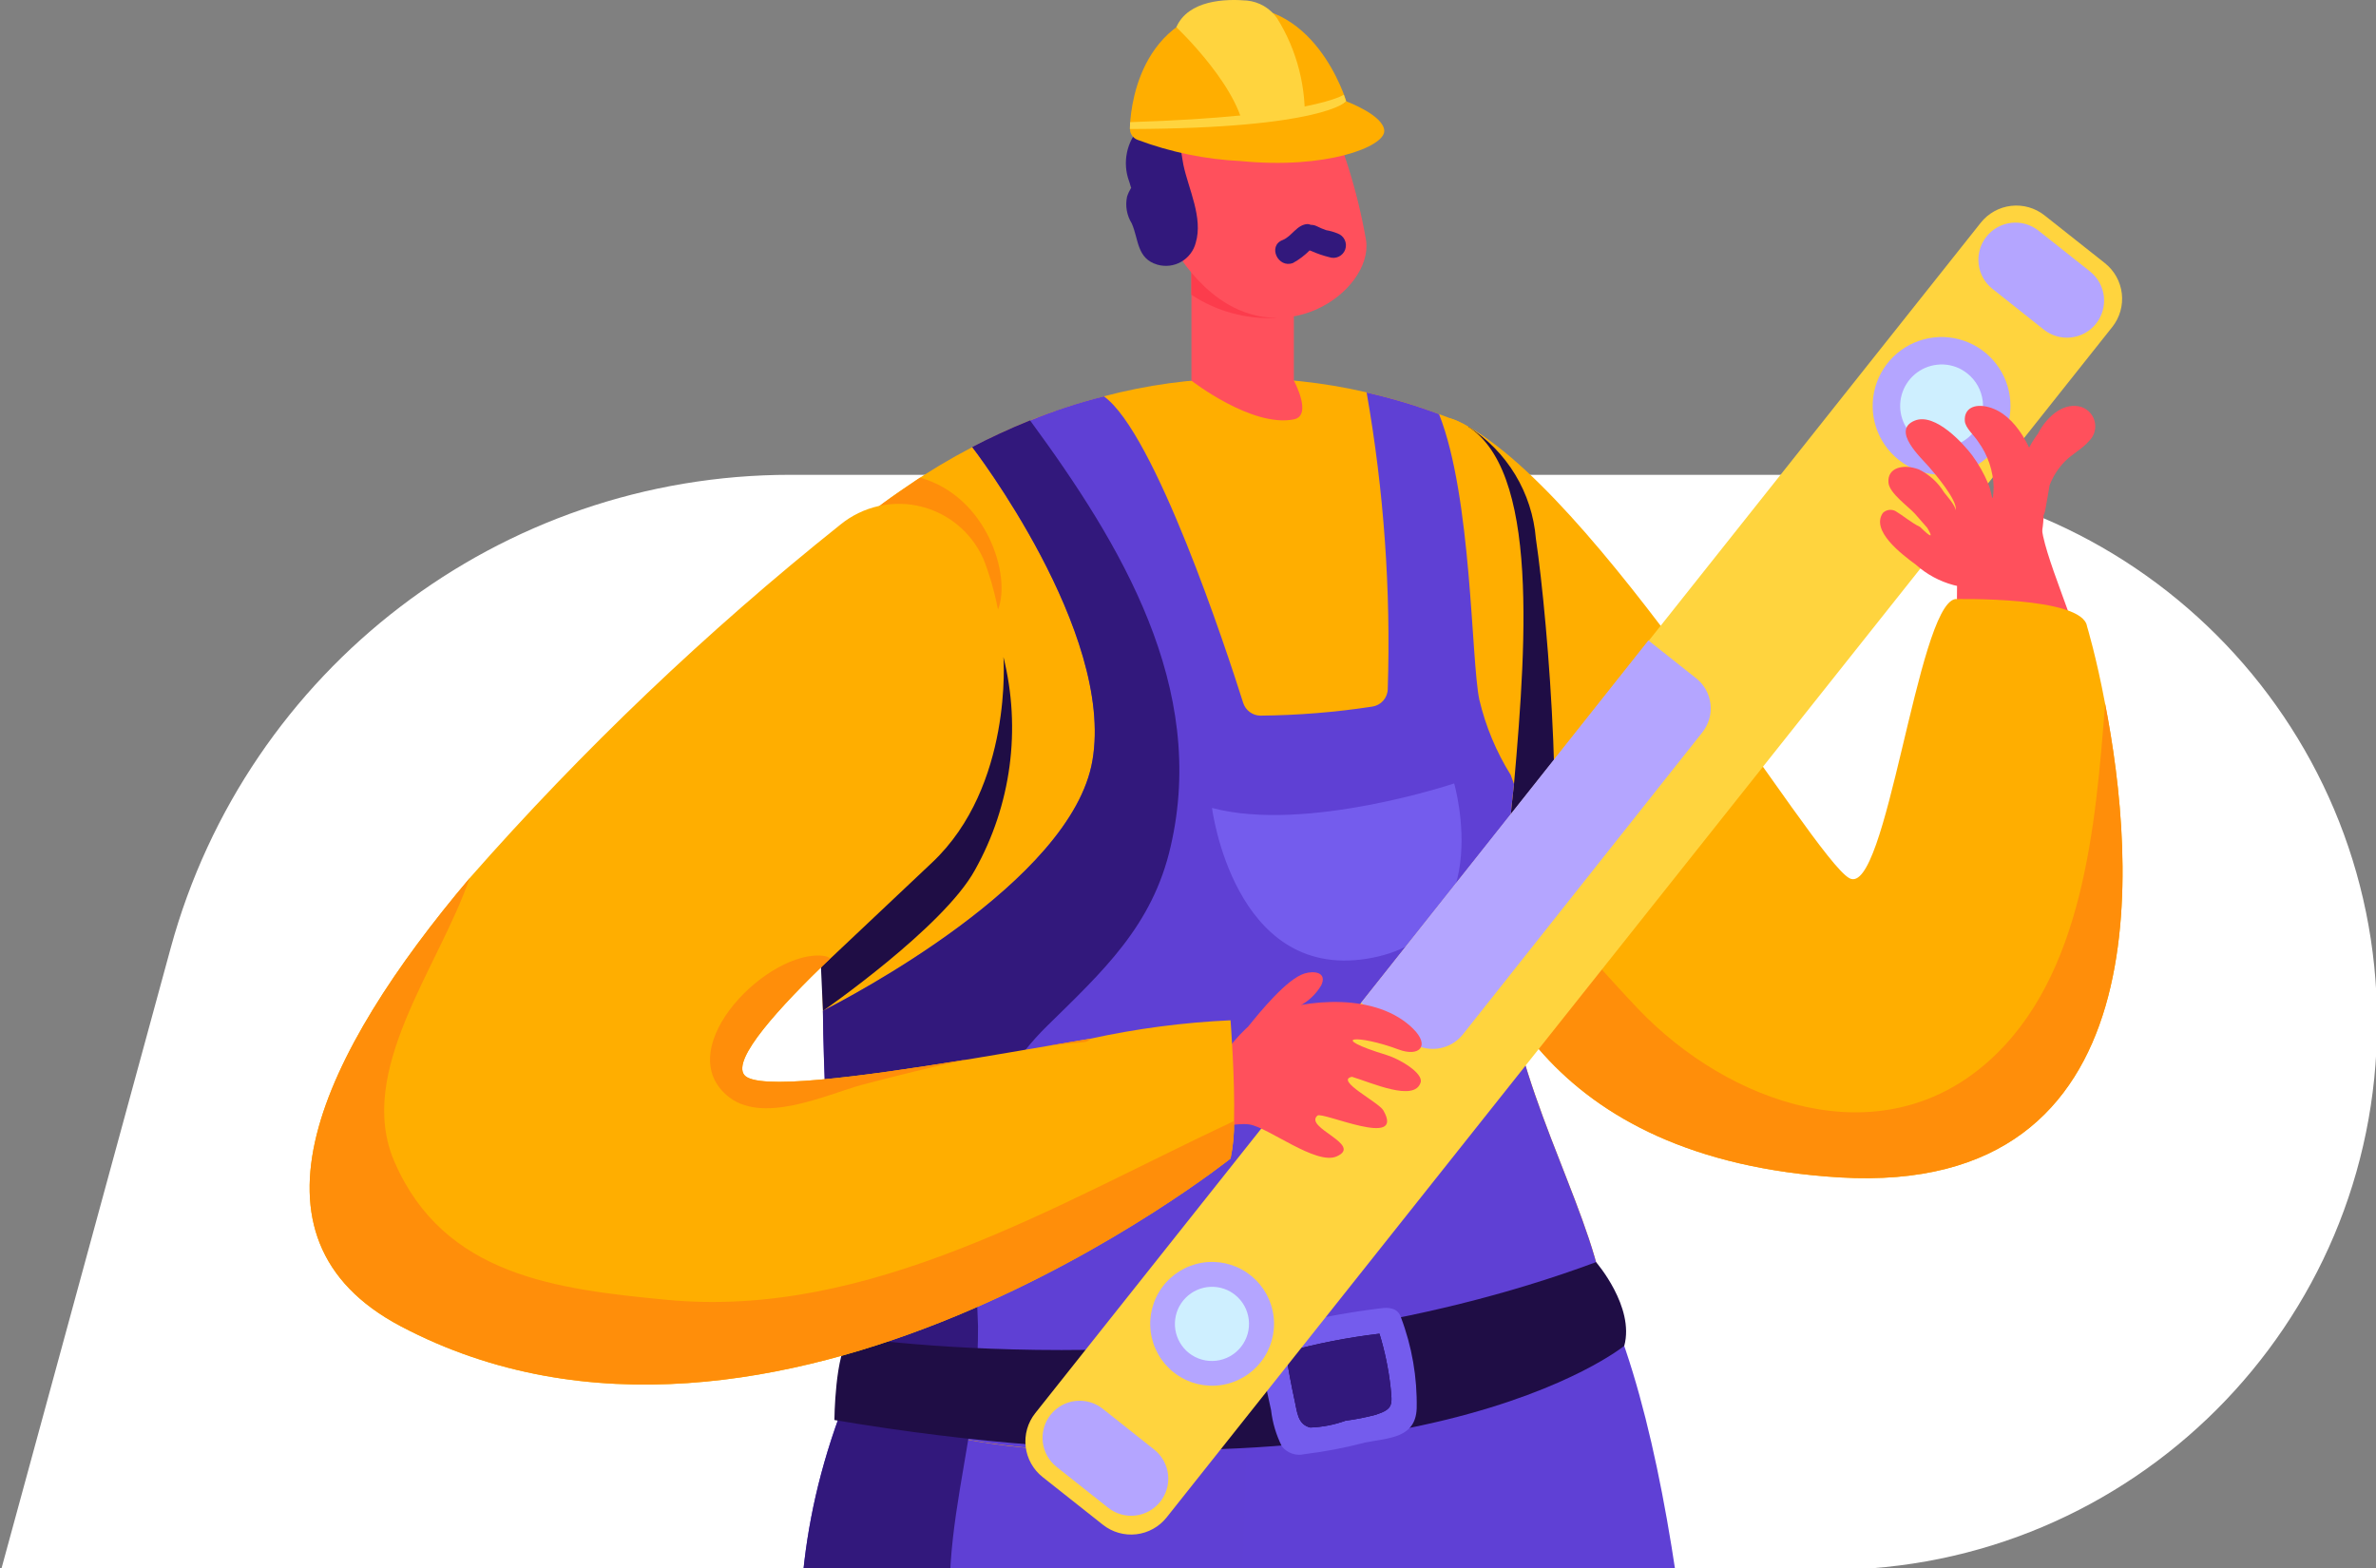 <?xml version="1.0" encoding="UTF-8"?> <svg xmlns="http://www.w3.org/2000/svg" width="500" height="330" viewBox="0 0 500 330" fill="none"><rect x="0" y="0" width="500" height="330" fill="#808080" stroke="none"/> <g clip-path="url(#clip0)"> <path d="M35.918 199.525C51.954 140.723 105.363 99.928 166.313 99.928H384.994C448.637 99.928 500.229 151.52 500.229 215.163V215.163C500.229 278.805 448.637 330.397 384.994 330.397H0.229L35.918 199.525Z" fill="white"></path> <path d="M411.915 128.518C411.706 125.183 411.809 121.837 412.222 118.522C413.412 113.378 429.537 109.144 429.553 110.002C429.68 116.352 437.66 132.714 438.142 139.033C438.269 140.621 430.204 141.848 428.389 141.621C423.74 141.04 419.061 140.73 414.376 140.695C413.793 140.643 413.244 140.4 412.814 140.004C412.384 139.608 412.098 139.08 412 138.504C411.704 135.183 411.676 131.843 411.915 128.518V128.518Z" fill="#FF505C"></path> <path d="M282.385 444.939C285.031 478.013 277.569 542.368 274.923 575.442C274.764 577.665 274.611 579.988 274.5 582.422C274.113 603.059 276.084 623.672 280.374 643.861H307.045C335.516 597.573 360.123 496.064 360.123 445.791C360.123 395.517 355.783 311.747 337.315 271.999C319.746 234.215 249.628 302.909 241.478 312.17C237.721 316.451 245.659 338.206 255.502 363.554C266.932 392.919 280.956 427.174 282.385 444.939Z" fill="#5F40D5"></path> <path d="M305.992 164.882C305.622 170.466 305.87 176.074 306.733 181.604C310.072 204.724 324.942 244.049 387.17 247.801C455.383 251.822 449.403 180.911 442.994 148.106C441.147 138.258 439.189 131.807 439.189 131.807C438.232 125.457 411.407 126.087 411.407 126.087C403.469 127.727 396.96 189.06 389.181 184.827C381.402 180.593 335.309 101.85 306.521 88.514C288.957 80.423 305.992 164.882 305.992 164.882Z" fill="#FFAE00"></path> <path d="M344.84 212.451C363.679 232.137 395.43 243.784 418.344 223.458C438.56 205.571 440.989 173.455 442.999 148.106C449.408 180.916 455.388 251.828 387.175 247.801C324.942 244.043 310.072 204.725 306.738 181.604C323.932 186.923 332.827 199.962 344.84 212.451Z" fill="#FF8E0A"></path> <path d="M164.163 649.368L170.725 650.003L184.918 652.014C206.747 620.511 245.024 530.141 250.686 480.191C259.471 402.606 261.799 323.334 262.281 302.912C262.328 299.631 262.381 297.879 262.381 297.879C243.383 274.754 219.469 261.524 205.123 259.831C199.46 259.143 195.333 260.254 193.534 263.223C188.256 271.947 183.605 281.035 179.616 290.418C156.49 345.348 175.97 378.533 175.541 449.974C175.541 454.097 175.488 458.33 175.388 462.511C174.647 492.04 173.234 523.426 164.746 554.278C148.092 614.775 164.163 649.368 164.163 649.368Z" fill="#5F40D4"></path> <path d="M308.919 89.766C312.969 92.32 316.369 95.783 318.849 99.88C321.329 103.976 322.821 108.594 323.207 113.368C325.853 131.228 329.763 180.437 324.837 198.721L319.899 216.999L298.552 210.331C298.552 210.331 298.605 183.464 300.319 179.4C302.034 175.336 308.919 89.766 308.919 89.766Z" fill="#1F0D45"></path> <path d="M173.181 212.741C174.345 251.795 177.891 288.05 180.696 294.083C183.818 300.698 220.438 309.429 258.381 303.555C296.324 297.681 335.59 277.308 337.336 272.016C334.108 253.018 318.285 227.934 316.539 201.475C316.496 189.29 317.185 177.115 318.603 165.013C321.408 133.315 323.895 95.531 306.537 88.545C305.267 88.069 304.05 87.593 302.833 87.164C297.866 85.293 292.773 83.774 287.592 82.618C287.578 82.618 287.565 82.613 287.555 82.603C287.545 82.593 287.539 82.579 287.539 82.565C269.329 78.344 250.364 78.635 232.292 83.412C222.677 85.873 213.387 89.461 204.615 94.102C199.978 96.512 195.489 99.198 191.174 102.145C188.581 103.886 186.252 105.532 184.241 107.115C173.658 115.269 171.752 166.013 173.181 212.741Z" fill="#FFAE00"></path> <path d="M272.272 63.123V80.094C272.272 80.094 276.283 87.455 272.272 88.26C263.456 90.022 250.723 80.11 250.723 80.11V54.18L272.272 63.123Z" fill="#FF505C"></path> <path d="M250.708 62.033V55.519C252.795 58.521 255.462 61.075 258.552 63.03C261.642 64.985 265.093 66.301 268.7 66.901C262.335 67.26 256.024 65.552 250.708 62.033V62.033Z" fill="#FC3C4C"></path> <path d="M277.564 19.576C282.294 29.43 285.633 39.894 287.486 50.666C288.899 61.308 269.409 75.364 253.533 60.366C237.658 45.369 242.066 22.444 242.066 22.444L277.564 19.576Z" fill="#FF505C"></path> <path d="M173.181 212.742C173.521 238.756 175.678 264.714 179.637 290.427C179.883 291.674 180.237 292.898 180.696 294.084C182.125 297.153 190.909 300.746 203.768 303.027C221.827 306.128 240.266 306.306 258.381 303.556L262.297 302.916C298.97 296.354 335.643 277.144 337.336 272.016C334.108 253.019 318.285 227.935 316.539 201.475C316.496 189.291 317.185 177.116 318.603 165.014L317.915 163.109C314.86 158.213 312.625 152.85 311.3 147.233C309.554 138.867 309.765 104.686 302.833 87.165C297.866 85.294 292.773 83.775 287.592 82.619C291.217 103.208 292.707 124.116 292.037 145.011C292.021 145.918 291.682 146.789 291.08 147.468C290.479 148.147 289.655 148.589 288.756 148.715C280.962 149.907 273.092 150.542 265.207 150.615C264.401 150.597 263.62 150.327 262.975 149.843C262.33 149.359 261.852 148.685 261.609 147.916C258.063 136.697 243.034 91.081 232.292 83.413C227.011 84.74 221.83 86.436 216.787 88.488C212.447 90.24 208.372 92.139 204.615 94.103C204.615 94.103 234.567 132.94 229.91 160.034C225.571 185.7 178.156 210.207 173.181 212.742Z" fill="#5F40D4"></path> <path d="M164.746 554.278C174.567 523.818 174.695 492.04 175.388 462.511C175.488 458.331 175.541 454.097 175.541 449.975C175.97 378.534 156.49 345.349 179.616 290.419C175.656 264.708 173.501 238.751 173.165 212.739C178.134 210.193 225.555 185.692 229.889 160.031C234.546 132.937 204.594 94.094 204.594 94.094C208.351 92.136 212.431 90.226 216.765 88.48C235.917 114.569 254.121 144.68 246.342 178.177C242.531 194.852 232.106 204.378 220.364 215.909C206.758 229.249 204.858 243.744 205.118 259.831C205.171 265.97 205.599 272.373 205.811 279.041C205.842 287.078 205.152 295.101 203.747 303.013C201.466 316.878 198.503 330.584 200.519 344.872C203.636 366.993 210.78 387.896 212.262 410.439C214.961 451.875 205.488 489.924 191.412 528.449C182.216 551.967 175.96 576.531 172.784 601.583C171.144 617.668 170.455 633.837 170.72 650.004L164.158 649.369C164.158 649.369 144.245 617.866 164.746 554.278Z" fill="#32187C"></path> <path d="M306.008 164.881C306.008 164.881 274.849 175.327 255.052 170.035C255.052 170.035 259.603 206.2 287.56 201.787C315.517 197.373 306.008 164.881 306.008 164.881Z" fill="#745CED"></path> <path d="M335.875 265.629C335.875 265.629 344.035 275.022 341.808 283.24C341.808 283.24 297.657 319.411 175.589 298.857C175.589 298.857 175.695 284.722 178.838 281.393C178.838 281.415 259.899 293.819 335.875 265.629Z" fill="#1F0D45"></path> <path d="M267.112 279.955C274.787 277.855 282.604 276.316 290.502 275.351C292.143 275.086 294.154 275.245 294.789 277.198C297.128 283.346 298.26 289.888 298.123 296.465C297.858 302.705 292.249 302.604 287.221 303.604C283.048 304.703 278.805 305.516 274.521 306.038C273.654 306.252 272.744 306.211 271.899 305.921C271.055 305.631 270.311 305.104 269.758 304.403C268.556 302.015 267.786 299.434 267.483 296.778C266.424 292.227 265.63 287.628 264.943 282.966C264.837 282.28 265.005 281.579 265.411 281.016C265.817 280.453 266.428 280.071 267.112 279.955ZM272.457 294.82C272.986 297.1 273.039 299.799 275.738 300.434C278.267 300.344 280.767 299.86 283.147 299C285.306 298.716 287.445 298.294 289.55 297.735C293.254 296.518 292.99 295.619 292.619 291.861C292.19 288.074 291.41 284.334 290.291 280.69C283.623 281.481 277.025 282.774 270.552 284.559C271.081 287.998 271.716 291.438 272.457 294.82Z" fill="#745CED"></path> <path d="M270.552 284.561C271.081 287.995 271.716 291.44 272.457 294.822C272.986 297.103 273.039 299.801 275.738 300.437C278.267 300.346 280.767 299.863 283.147 299.002C285.306 298.719 287.445 298.296 289.55 297.738C293.254 296.52 292.99 295.621 292.619 291.864C292.19 288.076 291.41 284.336 290.291 280.692C283.623 281.483 277.025 282.777 270.552 284.561Z" fill="#32187C"></path> <path d="M245.505 319.352L444.508 68.812C446.082 66.825 446.802 64.293 446.51 61.775C446.219 59.256 444.939 56.956 442.952 55.381L430.251 45.327C428.264 43.752 425.732 43.032 423.214 43.324C420.695 43.616 418.395 44.896 416.82 46.883L217.845 297.423C217.064 298.406 216.486 299.534 216.142 300.742C215.798 301.95 215.695 303.213 215.839 304.46C215.984 305.708 216.373 306.914 216.984 308.011C217.595 309.108 218.416 310.074 219.4 310.853L232.101 320.908C234.086 322.475 236.612 323.192 239.125 322.9C241.637 322.608 243.932 321.333 245.505 319.352V319.352Z" fill="#FFD43E"></path> <path d="M441.094 68.108C442.38 66.484 442.969 64.415 442.731 62.357C442.493 60.299 441.447 58.42 439.824 57.133L428.986 48.544C428.183 47.906 427.262 47.433 426.276 47.151C425.29 46.87 424.258 46.785 423.239 46.903C422.221 47.02 421.235 47.337 420.339 47.836C419.443 48.335 418.653 49.005 418.016 49.809V49.809C416.729 51.433 416.14 53.502 416.377 55.56C416.614 57.619 417.659 59.5 419.281 60.789L430.103 69.378C430.908 70.017 431.831 70.49 432.819 70.772C433.807 71.054 434.841 71.138 435.862 71.02C436.883 70.902 437.87 70.584 438.768 70.085C439.666 69.585 440.456 68.913 441.094 68.108V68.108Z" fill="#B4A5FF"></path> <path d="M244.161 316.049C244.799 315.245 245.272 314.324 245.553 313.337C245.834 312.351 245.918 311.319 245.8 310.3C245.682 309.281 245.364 308.296 244.865 307.4C244.366 306.504 243.695 305.715 242.891 305.078L232.054 296.484C230.429 295.198 228.361 294.61 226.303 294.848C224.245 295.086 222.366 296.131 221.078 297.754V297.754C220.441 298.558 219.968 299.479 219.687 300.466C219.406 301.452 219.322 302.484 219.44 303.503C219.558 304.521 219.875 305.507 220.374 306.403C220.873 307.299 221.544 308.088 222.348 308.724L233.186 317.313C233.99 317.951 234.911 318.424 235.898 318.706C236.884 318.987 237.917 319.072 238.936 318.955C239.955 318.837 240.941 318.52 241.838 318.021C242.734 317.523 243.524 316.852 244.161 316.049V316.049Z" fill="#B4A5FF"></path> <path d="M307.86 217.681L358.249 154.115C358.91 153.283 359.4 152.329 359.692 151.307C359.984 150.286 360.071 149.217 359.949 148.162C359.827 147.106 359.498 146.085 358.982 145.157C358.465 144.229 357.77 143.412 356.937 142.753L346.882 134.783L286.438 211.029L296.493 218.999C297.325 219.659 298.28 220.149 299.302 220.44C300.324 220.732 301.394 220.819 302.449 220.696C303.505 220.574 304.526 220.245 305.455 219.727C306.383 219.21 307.2 218.514 307.86 217.681Z" fill="#B4A5FF"></path> <path d="M401.373 94.518C399.573 93.092 398.237 91.164 397.533 88.978C396.828 86.793 396.788 84.447 397.417 82.239C398.046 80.03 399.315 78.057 401.065 76.57C402.815 75.083 404.966 74.148 407.248 73.884C409.529 73.62 411.837 74.038 413.88 75.086C415.924 76.133 417.611 77.764 418.728 79.77C419.845 81.776 420.342 84.069 420.156 86.358C419.97 88.647 419.109 90.829 417.683 92.629C416.737 93.824 415.564 94.821 414.232 95.563C412.9 96.305 411.434 96.778 409.92 96.953C408.405 97.129 406.871 97.004 405.404 96.586C403.938 96.168 402.568 95.465 401.373 94.518V94.518Z" fill="#CEEFFF"></path> <path d="M401.379 98.02C404.391 99.736 407.919 100.319 411.323 99.662C414.728 99.005 417.785 97.151 419.943 94.437C421.724 92.19 422.8 89.465 423.033 86.606C423.266 83.748 422.646 80.885 421.251 78.378C419.857 75.872 417.751 73.836 415.199 72.527C412.647 71.218 409.764 70.695 406.916 71.025C404.067 71.354 401.379 72.521 399.194 74.377C397.008 76.234 395.422 78.697 394.636 81.456C393.85 84.214 393.9 87.143 394.779 89.873C395.658 92.603 397.327 95.01 399.574 96.792V96.792C400.146 97.244 400.749 97.654 401.379 98.02V98.02ZM412.899 77.852C413.284 78.071 413.65 78.321 413.995 78.598C414.893 79.308 415.643 80.189 416.2 81.189C416.758 82.189 417.113 83.289 417.245 84.427C417.376 85.564 417.282 86.717 416.968 87.818C416.654 88.919 416.125 89.947 415.413 90.844C413.974 92.651 411.878 93.815 409.583 94.081C407.288 94.347 404.981 93.693 403.167 92.262V92.262C401.817 91.19 400.814 89.743 400.286 88.101C399.758 86.46 399.728 84.699 400.2 83.041C400.673 81.383 401.626 79.902 402.939 78.785C404.253 77.669 405.868 76.966 407.581 76.767C409.423 76.544 411.288 76.92 412.899 77.842V77.852Z" fill="#B4A5FF"></path> <path d="M248.591 286.773C246.977 285.495 245.779 283.768 245.147 281.809C244.516 279.85 244.479 277.748 245.042 275.769C245.605 273.79 246.743 272.022 248.311 270.689C249.879 269.356 251.807 268.518 253.851 268.281C255.895 268.044 257.964 268.419 259.795 269.358C261.627 270.297 263.138 271.758 264.139 273.556C265.14 275.354 265.585 277.408 265.419 279.46C265.252 281.511 264.48 283.466 263.202 285.079C261.488 287.24 258.987 288.633 256.247 288.951C253.507 289.268 250.753 288.485 248.591 286.773V286.773Z" fill="#CEEFFF"></path> <path d="M248.591 289.911C251.513 291.588 254.972 292.068 258.241 291.249C261.51 290.43 264.334 288.377 266.121 285.52C267.908 282.663 268.519 279.225 267.825 275.927C267.13 272.629 265.186 269.729 262.399 267.835C259.612 265.941 256.199 265.2 252.878 265.769C249.556 266.337 246.584 268.171 244.585 270.884C242.587 273.597 241.717 276.979 242.159 280.319C242.601 283.66 244.32 286.7 246.956 288.8V288.8C247.472 289.21 248.019 289.582 248.591 289.911V289.911ZM258.894 271.829C259.236 272.03 259.565 272.253 259.878 272.495C260.682 273.132 261.353 273.921 261.852 274.817C262.351 275.714 262.669 276.699 262.787 277.718C262.905 278.737 262.822 279.769 262.541 280.756C262.26 281.742 261.788 282.664 261.151 283.468C260.514 284.272 259.725 284.943 258.829 285.442C257.933 285.941 256.947 286.259 255.928 286.377C254.909 286.495 253.877 286.412 252.891 286.131C251.904 285.85 250.982 285.378 250.178 284.741V284.741C248.645 283.514 247.629 281.755 247.333 279.813C247.038 277.872 247.484 275.89 248.583 274.262C249.683 272.635 251.354 271.481 253.266 271.03C255.177 270.579 257.189 270.864 258.899 271.829H258.894Z" fill="#B4A5FF"></path> <path d="M184.241 107.119C193.366 113.502 201.986 120.579 210.023 128.287C212.817 121.291 207.816 104.531 193.618 100.525C191.046 102.256 186.252 105.537 184.241 107.119Z" fill="#FF8E0A"></path> <path d="M266.154 213.565C275.151 210.115 289.677 208.929 297.329 216.46C301.033 220.09 298.716 222.529 294.286 220.868C285.75 217.666 278.887 218.079 291.91 222.08C294.556 222.889 299.557 225.853 298.954 227.811C297.668 231.975 288.682 227.88 284.512 226.625C280.808 227.345 290.074 231.917 291.111 233.695C295.794 241.887 278.278 233.865 277.236 234.785C274.315 237.352 286.999 240.908 281.252 243.39C276.939 245.258 266.853 237.246 262.921 236.654C259.693 236.167 257.164 238.056 255.02 234.934C250.247 227.959 262.35 215.02 266.154 213.565Z" fill="#FF505C"></path> <path d="M262.715 215.998C265.038 213.093 270.79 206.023 274.505 204.885C276.532 204.25 279.342 204.616 278.04 207.373C277.039 209.05 275.635 210.451 273.955 211.447C272.61 212.358 271.43 213.728 270.044 214.517C267.703 215.423 265.224 215.924 262.715 215.998V215.998Z" fill="#FF505C"></path> <path d="M84.319 279.129C162.798 320.565 258.952 243.832 258.952 243.832C259.489 241.24 259.736 238.595 259.688 235.948C259.905 226.951 258.952 214.727 258.952 214.727C249.053 215.178 239.209 216.47 229.529 218.59C226.613 219.066 223.549 219.596 220.48 220.125C214.976 221.083 209.256 222.03 203.599 222.982H203.541C180.738 226.687 159.141 229.544 156.607 226.21C154.072 222.877 163.804 212.187 174.705 201.709C179.573 197.057 184.707 192.448 189.152 188.585C200.095 179.306 207.511 166.543 210.155 152.441C212.25 141.082 211.265 129.37 207.303 118.52C206.198 115.64 204.425 113.065 202.128 111.006C199.832 108.946 197.079 107.463 194.096 106.677C191.114 105.891 187.987 105.826 184.974 106.487C181.961 107.147 179.149 108.515 176.769 110.476C148.663 132.924 122.583 157.796 98.83 184.807C67.607 221.771 49.022 260.481 84.319 279.129Z" fill="#FFAE00"></path> <path d="M396.235 107.945C396.579 107.611 397.02 107.393 397.495 107.324C397.971 107.254 398.455 107.337 398.881 107.559C400.511 108.538 402.337 110.094 404.072 110.909C406.394 113.205 406.888 113.26 405.554 111.073L402.961 108.109C401.511 106.522 397.622 103.812 397.41 101.611C397.103 98.436 400.463 97.568 403.76 98.774C405.97 99.839 407.825 101.521 409.1 103.616C409.47 104.114 411.455 106.299 411.555 107.374C412.01 105.352 407.184 99.711 405.967 98.298C404.295 96.356 397.886 90.556 402.945 88.519C407.295 86.767 413.323 93.562 415.016 95.822C416.359 97.651 417.483 99.631 418.366 101.722C419.228 103.669 419.318 107.083 419.541 102.59C419.462 99.111 418.319 95.74 416.265 92.932C415.445 91.62 413.577 90.08 413.471 88.598C413.286 86.042 415.392 84.835 418.535 85.693C424.33 87.28 427.844 94.737 429.156 100.388C431.299 109.617 430.13 119.921 420.16 123.382C417.169 124.012 414.071 123.928 411.118 123.139C408.165 122.349 405.44 120.875 403.162 118.836C400.035 116.539 393.647 111.65 396.235 107.945Z" fill="#FF505C"></path> <path d="M428.918 91.2V91.168C430.473 88.157 433.723 84.818 437.453 85.511C438.221 85.661 438.934 86.017 439.513 86.542C440.093 87.067 440.519 87.74 440.744 88.489C440.969 89.239 440.985 90.035 440.79 90.792C440.595 91.55 440.197 92.24 439.639 92.788C438.163 94.518 435.993 95.561 434.416 97.222C433.063 98.636 432.007 100.306 431.309 102.133C430.987 103.959 430.706 105.795 430.357 107.573C429.923 109.812 426.203 111.278 425.314 108.441C424.581 105.481 424.525 102.394 425.149 99.409C425.773 96.425 427.061 93.619 428.918 91.2V91.2Z" fill="#FF505C"></path> <path d="M238.049 39.501C237.938 39.401 237.848 38.781 237.584 38.099C236.897 36.203 236.744 34.156 237.141 32.18C237.537 30.204 238.468 28.374 239.833 26.89C240.326 26.353 241.004 26.02 241.731 25.958C242.458 25.896 243.182 26.11 243.759 26.557C243.807 26.557 243.839 26.557 243.886 26.525C248.4 26.187 248.411 31.674 249.03 34.691C250.088 39.755 253.211 45.804 251.628 51.096C251.411 51.934 251.027 52.721 250.5 53.409C249.974 54.097 249.315 54.672 248.562 55.102C247.809 55.531 246.978 55.805 246.118 55.907C245.258 56.01 244.385 55.939 243.553 55.7C239.182 54.414 239.647 50.355 238.16 47.016C237.117 45.336 236.765 43.319 237.176 41.385C237.394 40.726 237.687 40.094 238.049 39.501V39.501Z" fill="#32187C"></path> <path fill-rule="evenodd" clip-rule="evenodd" d="M283.306 21.336C283.306 21.336 276.569 -1.599 257.058 1.783C237.547 5.164 237.774 27.184 237.774 27.184C237.774 27.184 260.371 30.946 274.521 26.596C277.898 25.735 280.951 23.907 283.306 21.336V21.336Z" fill="#FFAE00"></path> <path fill-rule="evenodd" clip-rule="evenodd" d="M274.521 26.58C275 18.579 272.98 10.627 268.742 3.824C268.019 2.79 267.08 1.924 265.992 1.285C264.904 0.646 263.69 0.248 262.434 0.12C257.867 -0.272 250.078 -0.012 247.543 5.719C247.543 5.719 261.9 19.261 261.969 29.141C261.969 29.173 272.076 31.469 274.521 26.58Z" fill="#FFD43E"></path> <path fill-rule="evenodd" clip-rule="evenodd" d="M237.774 27.176C237.774 27.176 272.198 30.748 283.284 21.355L282.792 19.932C282.792 19.932 276.31 24.509 237.811 25.705L237.774 27.176Z" fill="#FFD43E"></path> <path fill-rule="evenodd" clip-rule="evenodd" d="M237.827 27.599C237.915 28.015 238.106 28.402 238.384 28.724C238.661 29.046 239.016 29.292 239.414 29.44C246.361 32.041 253.67 33.544 261.08 33.896C279.125 35.674 291.328 30.88 291.302 27.578C291.275 24.275 283.321 21.333 283.321 21.333C283.321 21.333 278.463 27.027 237.811 27.154L237.827 27.599Z" fill="#FFAE00"></path> <path d="M269.901 50.522C271.849 49.77 272.918 47.225 275.193 47.156C275.416 47.175 275.634 47.23 275.839 47.32C276.279 47.315 276.715 47.414 277.109 47.611C277.745 47.933 278.403 48.211 279.078 48.442C279.901 48.584 280.706 48.815 281.48 49.13C282.141 49.367 282.681 49.856 282.981 50.491C283.282 51.125 283.317 51.853 283.081 52.514C282.844 53.175 282.355 53.715 281.72 54.016C281.086 54.316 280.358 54.352 279.697 54.115C278.427 53.802 277.187 53.377 275.992 52.845C275.86 52.803 275.728 52.745 275.595 52.697C274.563 53.74 273.387 54.631 272.103 55.343C268.944 56.56 266.71 51.76 269.901 50.522Z" fill="#32187C"></path> <path d="M211.161 138.271C211.161 138.271 213.214 165.445 196.164 181.517C179.113 197.588 172.763 203.6 172.763 203.6L173.181 212.744C173.181 212.744 198.545 195.181 205.16 183.11C212.795 169.473 214.942 153.437 211.161 138.271V138.271Z" fill="#1F0D45"></path> <path d="M229.54 218.59C226.624 219.066 223.56 219.595 220.491 220.125C222.96 219.807 225.446 219.544 227.947 219.336C228.25 219.333 228.55 219.265 228.824 219.136C229.099 219.007 229.343 218.821 229.54 218.59V218.59Z" fill="#FF8E0A"></path> <path d="M152.85 230.442C160.205 236.956 173.858 230.341 181.532 228.272C188.835 226.372 196.132 224.515 203.541 222.98C180.738 226.684 159.142 229.542 156.607 226.208C154.072 222.874 163.804 212.184 174.705 201.706C174.3 201.41 173.823 201.228 173.324 201.177C161.841 199.701 141.255 220.181 152.85 230.442Z" fill="#FF8E0A"></path> <path d="M98.83 184.809C92.315 203.701 74.751 225.456 83.007 244.501C93.432 268.527 117.087 271.337 140.318 273.559C182.865 277.629 221.967 253.603 259.698 235.928C259.746 238.576 259.5 241.22 258.963 243.813C258.963 243.813 162.809 320.546 84.33 279.11C49.022 260.483 67.608 221.773 98.83 184.809Z" fill="#FF8E0A"></path> </g> <defs> <clipPath id="clip0"> <rect width="500" height="330" fill="white"></rect> </clipPath> </defs> </svg> 